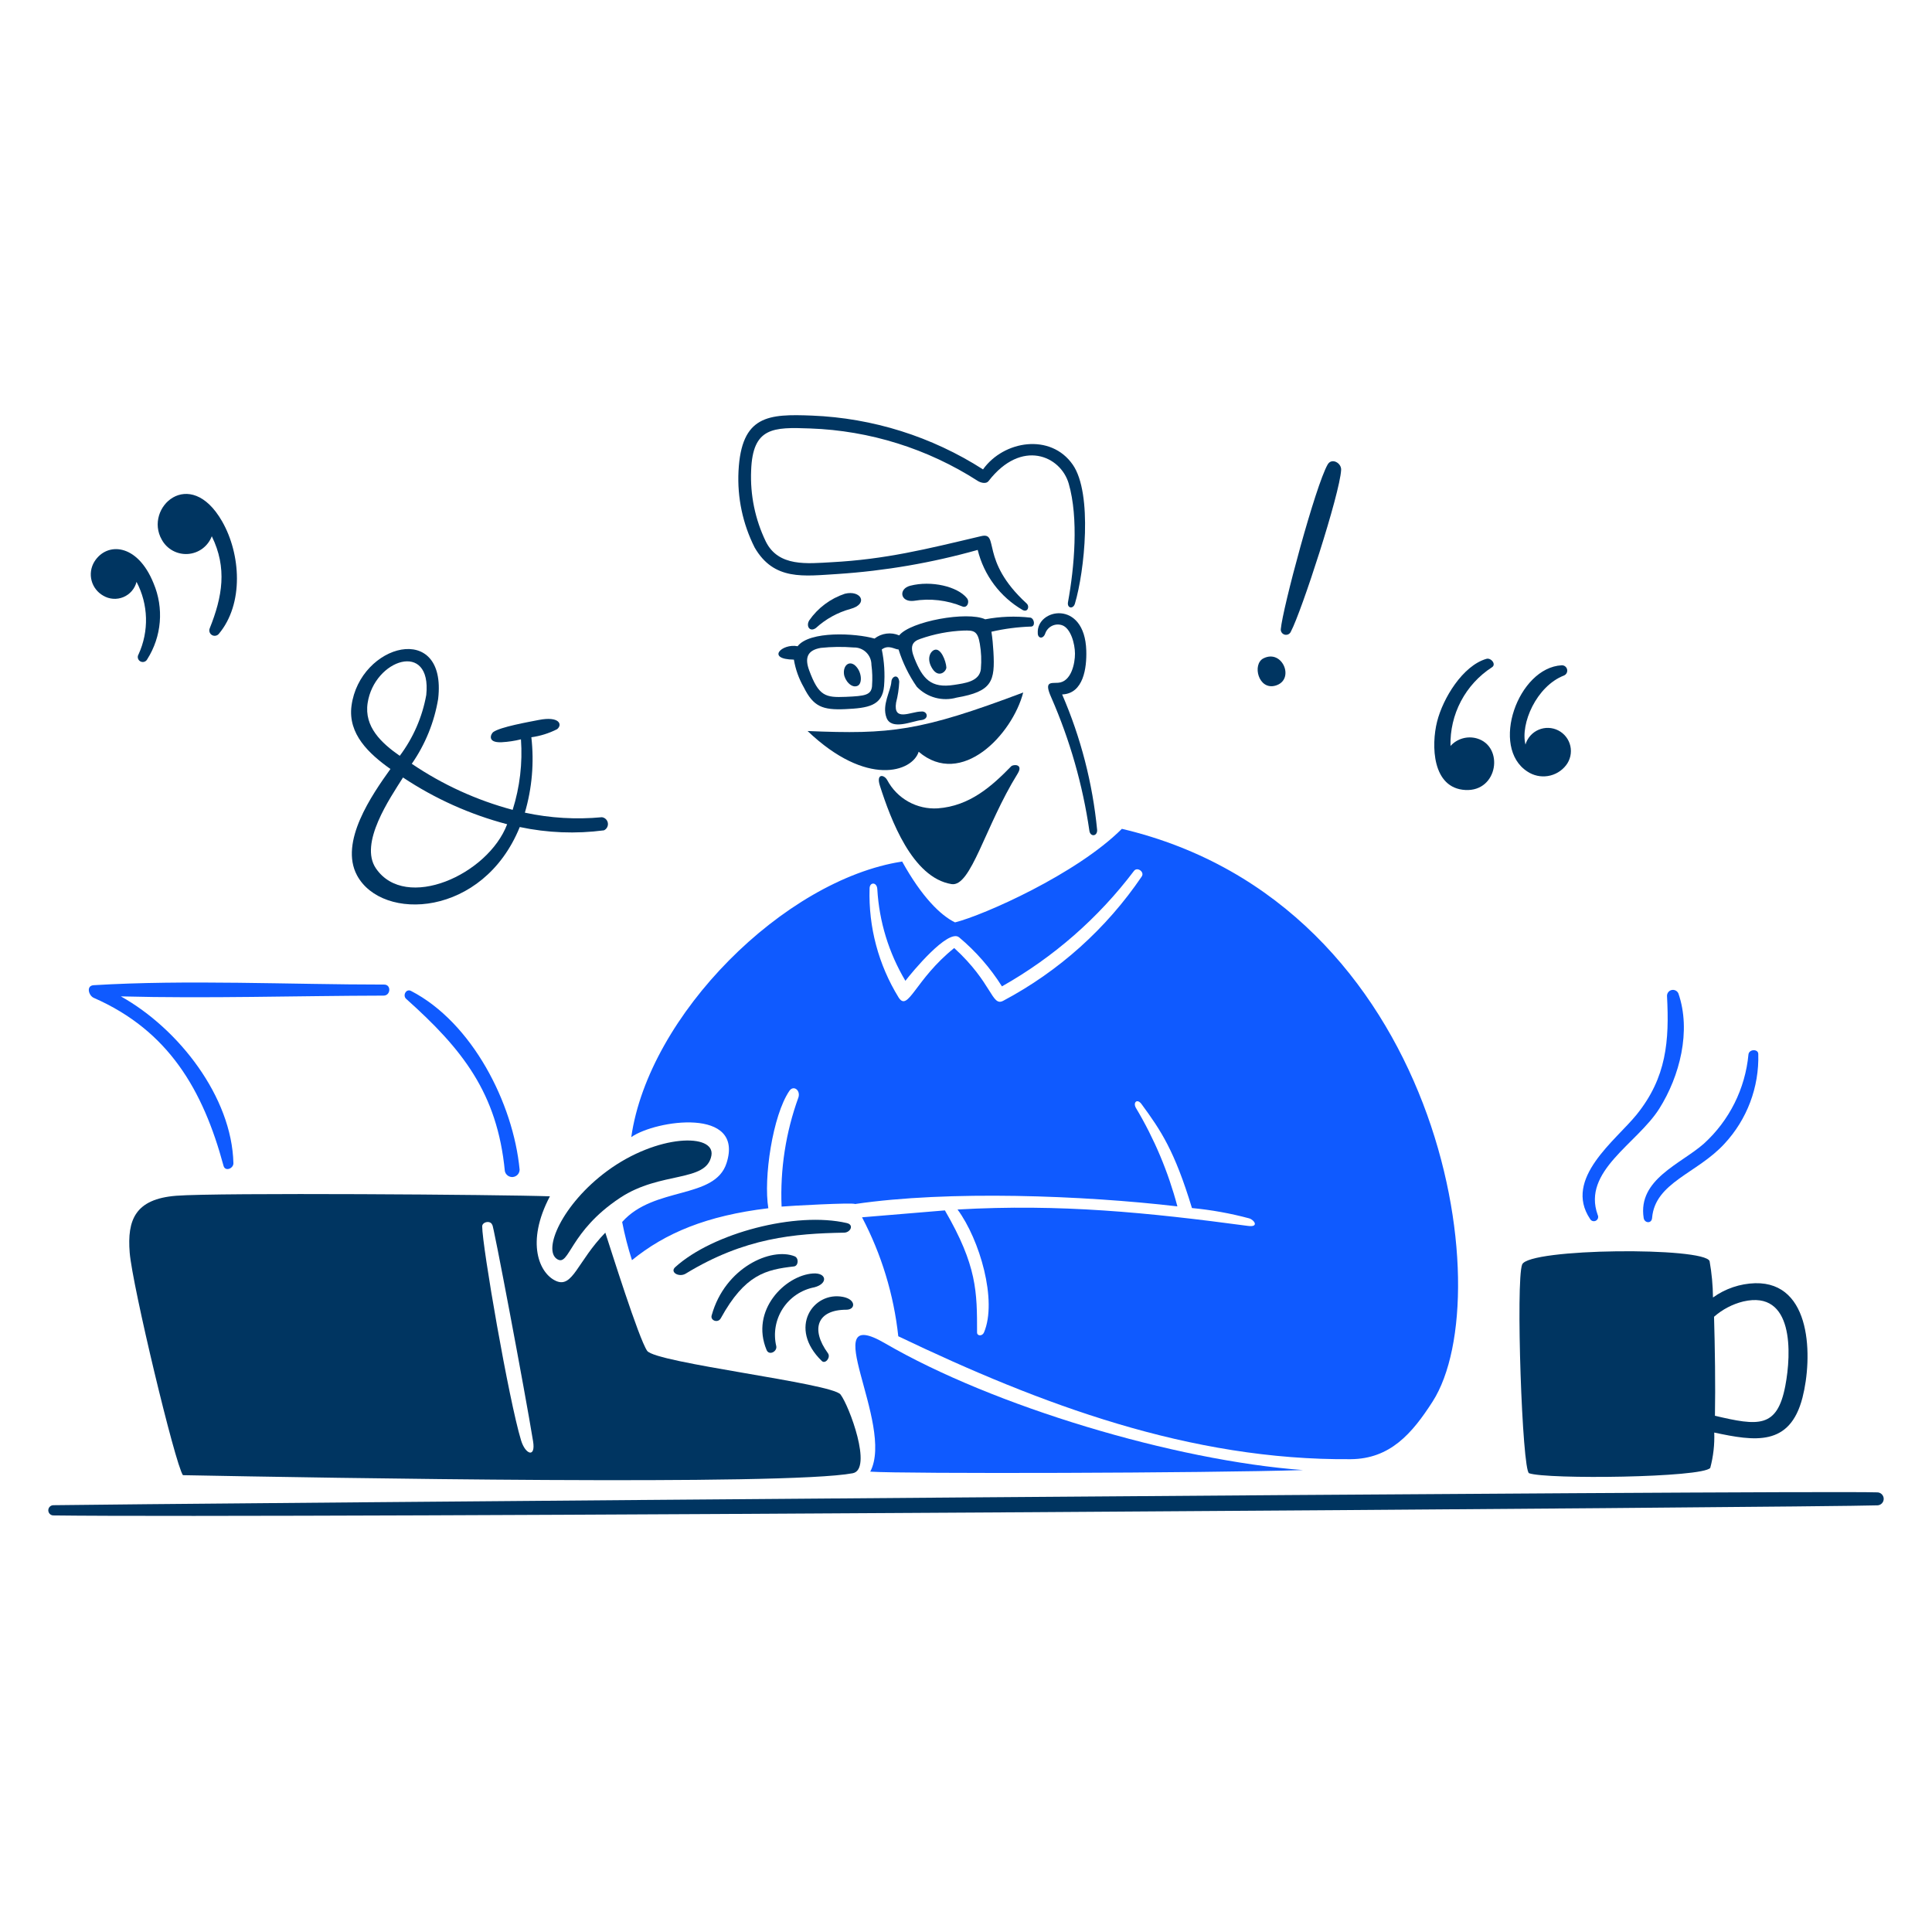 <svg width="280" height="280" viewBox="0 0 280 280" fill="none" xmlns="http://www.w3.org/2000/svg">
<path d="M253.4 152.818C252.934 157.773 250.638 162.376 246.96 165.728C243.61 168.697 237.337 170.908 238.213 176.516C238.335 177.286 239.364 177.377 239.434 176.516C239.854 171.363 245.987 170.061 249.923 165.758C253.201 162.233 254.961 157.56 254.823 152.748C254.809 151.998 253.491 152.026 253.4 152.818Z" fill="#0F5AFF"/>
<path d="M243.248 143.983C243.169 143.798 243.028 143.647 242.849 143.556C242.67 143.464 242.465 143.438 242.269 143.482C242.072 143.526 241.898 143.637 241.775 143.796C241.652 143.955 241.589 144.152 241.596 144.353C241.941 150.854 241.532 156.159 237.193 161.535C234.18 165.269 226.546 170.811 230.438 176.647C230.476 176.72 230.527 176.784 230.59 176.838C230.652 176.891 230.725 176.931 230.803 176.956C230.881 176.981 230.963 176.99 231.045 176.984C231.127 176.977 231.207 176.954 231.28 176.917C231.353 176.879 231.417 176.828 231.471 176.765C231.524 176.703 231.564 176.63 231.589 176.552C231.614 176.474 231.623 176.392 231.617 176.31C231.61 176.228 231.587 176.148 231.55 176.075C229.258 169.721 237.267 165.76 240.476 160.675C243.441 155.974 245.128 149.407 243.248 143.983Z" fill="#0F5AFF"/>
<path d="M55.683 142.692C42.043 142.692 27.042 141.967 13.582 142.781C12.432 142.851 12.86 144.296 13.582 144.613C24.444 149.373 29.435 157.99 32.396 168.96C32.634 169.842 33.845 169.351 33.828 168.579C33.602 159.003 25.922 149.095 17.515 144.403C30.045 144.733 43.013 144.317 55.595 144.292C56.634 144.291 56.724 142.692 55.683 142.692Z" fill="#0F5AFF"/>
<path d="M59.566 143.612C58.855 143.244 58.318 144.272 58.866 144.763C66.986 152.029 72.066 158.372 73.166 169.721C73.22 169.982 73.368 170.214 73.582 170.372C73.796 170.531 74.061 170.605 74.326 170.58C74.592 170.555 74.839 170.433 75.02 170.238C75.201 170.042 75.303 169.787 75.308 169.521C74.387 159.88 68.437 148.196 59.566 143.612Z" fill="#0F5AFF"/>
<path d="M162.59 120.12C156.045 126.664 142.57 132.639 138.412 133.679C136.33 132.678 133.579 129.976 130.747 124.859C113.635 127.511 94.021 147.105 91.488 164.798C95.061 162.306 107.899 160.444 105.299 168.56C103.597 173.873 94.781 171.882 90.168 177.1C90.531 178.971 91.005 180.819 91.589 182.633C96.412 178.7 102.417 176.179 111.353 175.108C110.632 170.755 111.979 161.644 114.405 158.095C114.994 157.234 116.036 157.986 115.717 159.036C113.876 164.103 113.046 169.482 113.274 174.869C114.275 174.768 123.774 174.247 123.902 174.498C137.452 172.496 157.046 173.247 170.636 174.838C169.31 169.827 167.288 165.027 164.631 160.577C164.162 159.782 164.803 159.145 165.442 160.017C168.242 163.835 170.216 166.753 172.747 175.079C175.542 175.344 178.31 175.843 181.022 176.57C181.797 176.781 182.505 177.887 180.882 177.67C166.286 175.718 153.734 174.45 138.773 175.29C141.993 179.643 144.568 188.503 142.605 193.112C142.367 193.672 141.604 193.652 141.604 193.112C141.604 187.218 141.604 183.445 136.941 175.42L124.933 176.42C127.752 181.786 129.535 187.636 130.187 193.662C150.801 203.52 172.457 211.677 195.763 211.476C201.468 211.427 204.638 207.781 207.622 203.129C217.593 187.59 208.913 131.053 162.59 120.12ZM165.471 127.025C160.349 134.577 153.458 140.762 145.398 145.04C143.705 145.94 143.866 142.488 138.292 137.395C132.608 141.959 131.619 146.751 130.226 144.55C127.316 139.823 125.856 134.347 126.026 128.799C126.009 127.798 127.093 127.799 127.146 128.859C127.414 133.552 128.811 138.111 131.219 142.148C132.109 140.977 137.417 134.529 139.004 135.848C141.431 137.877 143.524 140.275 145.209 142.953C152.667 138.747 159.18 133.052 164.343 126.221C164.823 125.58 165.912 126.37 165.471 127.021V127.025Z" fill="#0F5AFF"/>
<path d="M126.123 213.283C130.917 213.612 174.749 213.503 188.843 213.052C170.25 211.681 143.952 203.812 128.259 194.678C118.045 188.733 129.746 206.408 126.123 213.283Z" fill="#0F5AFF"/>
<path d="M121.38 83.189C128.255 82.737 135.064 81.566 141.696 79.697C142.139 81.508 142.943 83.211 144.058 84.706C145.174 86.2 146.579 87.454 148.19 88.393C148.934 88.813 149.272 87.9 148.781 87.453C141.91 81.172 144.928 77.056 142.186 77.704C134.18 79.6 128.355 81.06 120.54 81.48C117.028 81.671 112.819 82.194 110.984 78.478C109.437 75.274 108.707 71.736 108.861 68.18C109.083 61.914 112.044 61.891 117.428 62.096C126.064 62.403 134.458 65.033 141.725 69.71C141.987 69.88 142.86 70.246 143.276 69.71C148.053 63.542 153.716 66.058 154.885 70.081C156.338 75.084 155.703 82.242 154.784 87.254C154.616 88.174 155.536 88.318 155.785 87.483C157.178 82.827 158.377 71.532 155.476 67.349C152.282 62.745 145.469 63.826 142.466 68.029C135.049 63.277 126.5 60.586 117.698 60.232C111.363 59.98 107.443 60.172 107.03 68.278C106.836 72.112 107.643 75.93 109.372 79.356C112.178 84.193 116.49 83.484 121.38 83.189Z" fill="#003561"/>
<path d="M130.327 98.79C130.187 97.609 129.235 98 129.186 98.79C129.103 100.131 127.765 102.172 128.486 104.034C129.207 105.896 132.249 104.495 133.49 104.365C134.73 104.234 134.421 102.993 133.49 103.123C132.02 103.123 129.417 104.663 129.868 101.822C130.125 100.83 130.279 99.814 130.327 98.79Z" fill="#003561"/>
<path d="M272.029 216.285C262.229 215.943 17.397 217.965 7.74 218.145C7.543 218.145 7.355 218.224 7.216 218.362C7.077 218.501 6.999 218.69 6.999 218.886C6.999 219.083 7.077 219.271 7.216 219.41C7.355 219.549 7.543 219.627 7.74 219.627C40.197 220.047 265.06 218.446 272.089 218.166C272.213 218.163 272.334 218.134 272.447 218.083C272.559 218.032 272.661 217.96 272.745 217.87C272.83 217.779 272.896 217.674 272.94 217.558C272.983 217.442 273.004 217.319 273 217.196C272.996 217.072 272.968 216.95 272.917 216.838C272.866 216.725 272.793 216.624 272.703 216.539C272.613 216.455 272.507 216.389 272.391 216.345C272.276 216.301 272.152 216.281 272.029 216.285Z" fill="#003561"/>
<path d="M118.249 91.013C119.675 89.71 121.389 88.763 123.252 88.251C125.942 87.52 124.763 85.469 122.442 86.05C120.349 86.747 118.538 88.102 117.278 89.913C116.777 90.753 117.368 91.655 118.249 91.013Z" fill="#003561"/>
<path d="M139.493 87.902C140.151 88.171 140.582 87.254 140.134 86.691C138.778 84.994 134.963 84.097 131.908 84.891C130.197 85.335 130.446 87.282 132.398 87.082C134.793 86.688 137.251 86.972 139.493 87.902Z" fill="#003561"/>
<path d="M135.401 94.196C134.757 94.458 134.25 95.588 135.151 96.948C136.051 98.309 137.153 97.319 137.153 96.728C137.102 95.807 136.346 93.812 135.401 94.196Z" fill="#003561"/>
<path d="M122.311 97.649C122.402 98.599 123.416 99.827 124.313 99.381C125.013 99.035 124.923 97.26 123.852 96.379C122.982 95.738 122.202 96.508 122.311 97.649Z" fill="#003561"/>
<path d="M149.35 89.513C147.162 89.261 144.949 89.342 142.786 89.754C140.173 88.543 131.948 90.044 130.317 92.085C129.735 91.835 129.096 91.746 128.468 91.828C127.84 91.909 127.244 92.156 126.744 92.546C123.992 91.755 117.338 91.405 115.596 93.656C113.314 93.216 110.962 95.547 115.056 95.598C115.291 97.006 115.775 98.362 116.487 99.6C117.878 102.4 119.189 102.922 122.491 102.773C125.794 102.623 127.892 102.302 128.125 99.421C128.269 97.649 128.157 95.866 127.794 94.126C128.795 93.376 129.666 94.126 130.226 94.126C130.829 96.051 131.719 97.873 132.868 99.53C133.598 100.293 134.523 100.843 135.542 101.12C136.561 101.397 137.637 101.39 138.653 101.101C143.806 100.211 144.221 98.73 143.973 94.427C143.914 93.426 143.833 92.505 143.683 91.555C145.586 91.117 147.526 90.865 149.478 90.804C150.061 90.734 149.91 89.663 149.35 89.513ZM126.39 99.38C126.281 100.743 125.389 100.874 122.578 100.992C119.638 101.114 118.658 100.911 117.275 97.159C116.643 95.448 116.904 94.247 118.955 93.897C120.536 93.731 122.13 93.71 123.715 93.837C124.051 93.826 124.385 93.883 124.698 94.005C125.011 94.127 125.297 94.31 125.537 94.545C125.778 94.779 125.969 95.06 126.099 95.37C126.229 95.679 126.295 96.012 126.294 96.348C126.427 97.353 126.457 98.369 126.383 99.38H126.39ZM142.163 96.919C141.983 98.801 139.783 99.019 138.269 99.26C134.898 99.788 133.715 98.364 132.529 95.417C131.822 93.668 132.195 92.983 133.39 92.586C135.41 91.876 137.525 91.471 139.665 91.385C141.085 91.353 141.691 91.385 142.006 93.306C142.211 94.499 142.261 95.713 142.156 96.919H142.163Z" fill="#003561"/>
<path d="M150.402 91.765C150.402 92.546 151.184 92.661 151.482 91.815C151.647 91.334 151.995 90.937 152.451 90.711C152.906 90.485 153.433 90.448 153.916 90.608C155.184 91.035 155.787 93.302 155.794 94.727C155.801 96.152 155.254 98.815 153.363 98.951C152.292 99.028 151.274 98.679 152.363 101.092C155.061 107.26 156.918 113.763 157.886 120.426C158.026 121.309 159.037 121.226 159.006 120.295C158.35 113.52 156.638 106.889 153.932 100.642C157.035 100.532 157.511 96.78 157.432 94.288C157.206 86.812 150.18 88.2 150.402 91.765Z" fill="#003561"/>
<path d="M212.38 114.492C217.121 114.744 218.01 108.163 214.041 107.016C213.366 106.823 212.65 106.823 211.974 107.016C211.298 107.208 210.69 107.586 210.218 108.107C210.158 105.852 210.679 103.619 211.73 101.623C212.782 99.627 214.329 97.935 216.223 96.709C216.895 96.289 216.102 95.287 215.412 95.487C211.997 96.483 209.128 101.182 208.272 104.587C207.417 107.992 207.531 114.24 212.38 114.492Z" fill="#003561"/>
<path d="M221.363 111.819C222.238 112.404 223.303 112.635 224.342 112.466C225.381 112.298 226.318 111.741 226.963 110.909C227.266 110.518 227.479 110.066 227.586 109.583C227.694 109.101 227.694 108.601 227.587 108.118C227.479 107.636 227.266 107.183 226.964 106.793C226.661 106.402 226.276 106.083 225.836 105.858C225.396 105.633 224.911 105.508 224.417 105.492C223.923 105.476 223.432 105.569 222.978 105.765C222.524 105.96 222.119 106.253 221.791 106.624C221.464 106.994 221.222 107.432 221.083 107.906C220.321 104.904 222.661 99.451 226.666 97.899C226.832 97.828 226.969 97.702 227.051 97.541C227.134 97.381 227.158 97.197 227.118 97.02C227.079 96.844 226.979 96.688 226.836 96.577C226.693 96.467 226.516 96.411 226.336 96.418C219.998 96.756 215.917 108.32 221.363 111.819Z" fill="#003561"/>
<path d="M30.695 77.716C32.946 82.309 32.242 86.463 30.386 91.084C30.32 91.256 30.317 91.445 30.377 91.619C30.436 91.793 30.556 91.94 30.713 92.034C30.871 92.129 31.057 92.165 31.239 92.135C31.42 92.106 31.586 92.014 31.706 91.875C35.373 87.51 34.898 80.272 32.186 75.554C27.496 67.391 20.824 73.615 23.446 78.214C23.813 78.885 24.364 79.437 25.035 79.804C25.705 80.171 26.467 80.338 27.23 80.286C27.993 80.234 28.725 79.964 29.339 79.508C29.953 79.052 30.424 78.43 30.695 77.716Z" fill="#003561"/>
<path d="M14.964 86.331C15.4 86.589 15.891 86.743 16.396 86.779C16.902 86.815 17.409 86.733 17.878 86.538C18.346 86.344 18.762 86.043 19.094 85.659C19.425 85.276 19.663 84.82 19.787 84.329C20.638 85.941 21.106 87.727 21.157 89.549C21.207 91.371 20.837 93.18 20.077 94.837C20.026 94.92 19.991 95.013 19.976 95.109C19.961 95.206 19.966 95.304 19.99 95.399C20.014 95.494 20.058 95.583 20.117 95.66C20.177 95.738 20.251 95.802 20.336 95.85C20.421 95.898 20.515 95.929 20.613 95.939C20.71 95.95 20.808 95.941 20.902 95.912C20.995 95.884 21.082 95.837 21.157 95.774C21.232 95.711 21.293 95.634 21.337 95.547C22.37 93.924 22.993 92.074 23.154 90.157C23.314 88.24 23.006 86.312 22.257 84.54C19.904 78.696 15.439 78.52 13.661 81.428C13.418 81.833 13.258 82.284 13.192 82.752C13.126 83.221 13.154 83.698 13.276 84.155C13.397 84.612 13.61 85.04 13.9 85.414C14.19 85.788 14.552 86.099 14.964 86.331Z" fill="#003561"/>
<path d="M187.088 91.525C188.619 88.652 194.186 71.57 194.368 68.097C194.418 67.097 193.001 66.299 192.416 67.317C190.649 70.387 185.878 88.193 185.621 91.194C185.609 91.375 185.663 91.554 185.771 91.698C185.88 91.843 186.037 91.945 186.213 91.985C186.39 92.024 186.575 92 186.735 91.916C186.896 91.831 187.021 91.693 187.088 91.525Z" fill="#003561"/>
<path d="M184.866 99.361C187.727 98.521 185.869 94.011 183.104 95.417C181.44 96.261 182.374 100.087 184.866 99.361Z" fill="#003561"/>
<path d="M56.584 111.449C53.892 115.211 49.154 122.039 51.74 126.859C55.366 133.618 70.024 132.944 75.327 119.859C79.337 120.71 83.462 120.873 87.527 120.339C87.724 120.248 87.886 120.096 87.988 119.904C88.091 119.713 88.129 119.494 88.096 119.279C88.063 119.065 87.961 118.867 87.806 118.715C87.651 118.563 87.451 118.466 87.235 118.438C83.501 118.791 79.734 118.568 76.068 117.777C77.106 114.234 77.426 110.518 77.008 106.849C78.309 106.669 79.57 106.274 80.741 105.679C81.561 105.018 81.081 103.748 78.06 104.347C76.598 104.638 72.514 105.347 71.48 106.099C71.18 106.318 70.482 107.667 72.701 107.57C73.645 107.519 74.583 107.378 75.501 107.15C75.747 110.602 75.34 114.069 74.299 117.37C69.087 115.978 64.145 113.721 59.679 110.695C61.634 107.881 62.939 104.668 63.501 101.288C64.814 89.919 52.144 93.283 50.943 102.289C50.4 106.4 53.501 109.257 56.584 111.449ZM73.5 119.455C70.728 126.789 58.771 132.123 54.487 125.86C51.995 122.22 56.528 115.672 58.407 112.68C63.03 115.755 68.13 118.044 73.5 119.455ZM53.281 101.882C54.251 95.533 62.597 92.782 61.778 100.721C61.202 103.921 59.886 106.941 57.935 109.541C55.264 107.676 52.755 105.331 53.281 101.882Z" fill="#003561"/>
<path d="M118.038 186.562C120.04 186.033 119.827 184.418 117.809 184.562C113.802 184.842 108.692 189.882 111.103 195.66C111.45 196.491 112.65 195.899 112.503 195.1C112.283 194.174 112.254 193.214 112.416 192.277C112.578 191.34 112.928 190.446 113.446 189.648C113.963 188.85 114.637 188.165 115.426 187.635C116.215 187.105 117.104 186.74 118.038 186.562Z" fill="#003561"/>
<path d="M122.731 177.256C115.359 175.54 103.295 178.704 97.853 183.65C97.041 184.389 98.423 185.169 99.385 184.581C107.936 179.362 115.156 178.777 122.331 178.647C123.252 178.631 123.815 177.508 122.731 177.256Z" fill="#003561"/>
<path d="M104.459 191.057C107.973 184.673 111.027 184.005 115.066 183.541C115.717 183.466 115.807 182.329 115.156 182.07C111.788 180.732 105.076 183.672 103.148 190.61C102.888 191.366 104.041 191.814 104.459 191.057Z" fill="#003561"/>
<path d="M122.651 189.815C124.012 189.815 124.092 188.326 122.171 187.954C117.848 187.114 114.148 192.455 119.109 197.25C119.608 197.733 120.432 196.728 119.99 196.12C117.424 192.596 118.458 189.82 122.651 189.815Z" fill="#003561"/>
<path d="M18.796 181.54C19.177 186.3 25.376 212.191 26.511 213.793C46.986 214.184 113.871 215.353 123.582 213.513C126.504 212.953 123.071 203.735 121.811 202.095C120.551 200.454 95.011 197.532 93.79 195.771C92.569 194.01 88.477 180.92 87.726 178.647C83.673 182.811 83.013 186.724 80.586 185.647C78.16 184.571 76.164 180.084 79.696 173.378C72.751 173.129 31.472 172.828 25.537 173.298C19.602 173.768 18.415 176.777 18.796 181.54ZM77.259 208.89C77.653 211.33 76.148 210.821 75.517 208.75C73.738 202.905 69.878 180.579 69.883 177.728C69.883 177.077 71.134 176.797 71.355 177.567C71.355 176.65 76.127 201.893 77.259 208.89Z" fill="#003561"/>
<path d="M117.04 105.945C125.636 114.14 132.241 111.848 133.14 108.948C139.355 114.251 146.72 106.435 148.291 100.361C133.319 106.005 129.046 106.446 117.04 105.945Z" fill="#003561"/>
<path d="M146.549 111.059C143.749 113.934 140.544 116.821 135.9 117.153C134.417 117.245 132.938 116.908 131.641 116.182C130.344 115.456 129.283 114.372 128.585 113.059C128.135 112.239 126.939 112.061 127.524 113.88C129.08 118.728 132.207 127.204 137.9 128.13C140.73 128.592 142.748 119.756 147.485 112.119C148.362 110.696 146.844 110.754 146.549 111.059Z" fill="#003561"/>
<path d="M80.771 182.5C82.549 183.556 82.498 178.476 89.871 173.595C95.744 169.704 102.386 171.402 103.101 167.479C103.698 164.206 95.278 164.331 87.981 169.719C81.455 174.538 78.586 181.205 80.771 182.5Z" fill="#003561"/>
<path d="M220.602 183.26C219.659 185.62 220.602 213.149 221.603 213.511C224.147 214.431 246.719 214.161 247.862 212.741C248.309 211.072 248.504 209.345 248.441 207.617C254.306 208.867 259.399 209.688 261.232 202.544C262.702 196.804 262.64 185.788 254.372 185.972C252.173 186.037 250.044 186.758 248.258 188.042C248.241 186.277 248.077 184.516 247.767 182.778C247.061 180.699 221.55 180.888 220.602 183.26ZM252.634 188.623C259.989 186.903 259.644 196.132 258.74 200.852C257.557 207.029 254.82 206.657 248.542 205.185C248.622 200.802 248.542 195.308 248.412 190.835C249.622 189.771 251.07 189.011 252.634 188.623Z" fill="#003561"/>
</svg>
